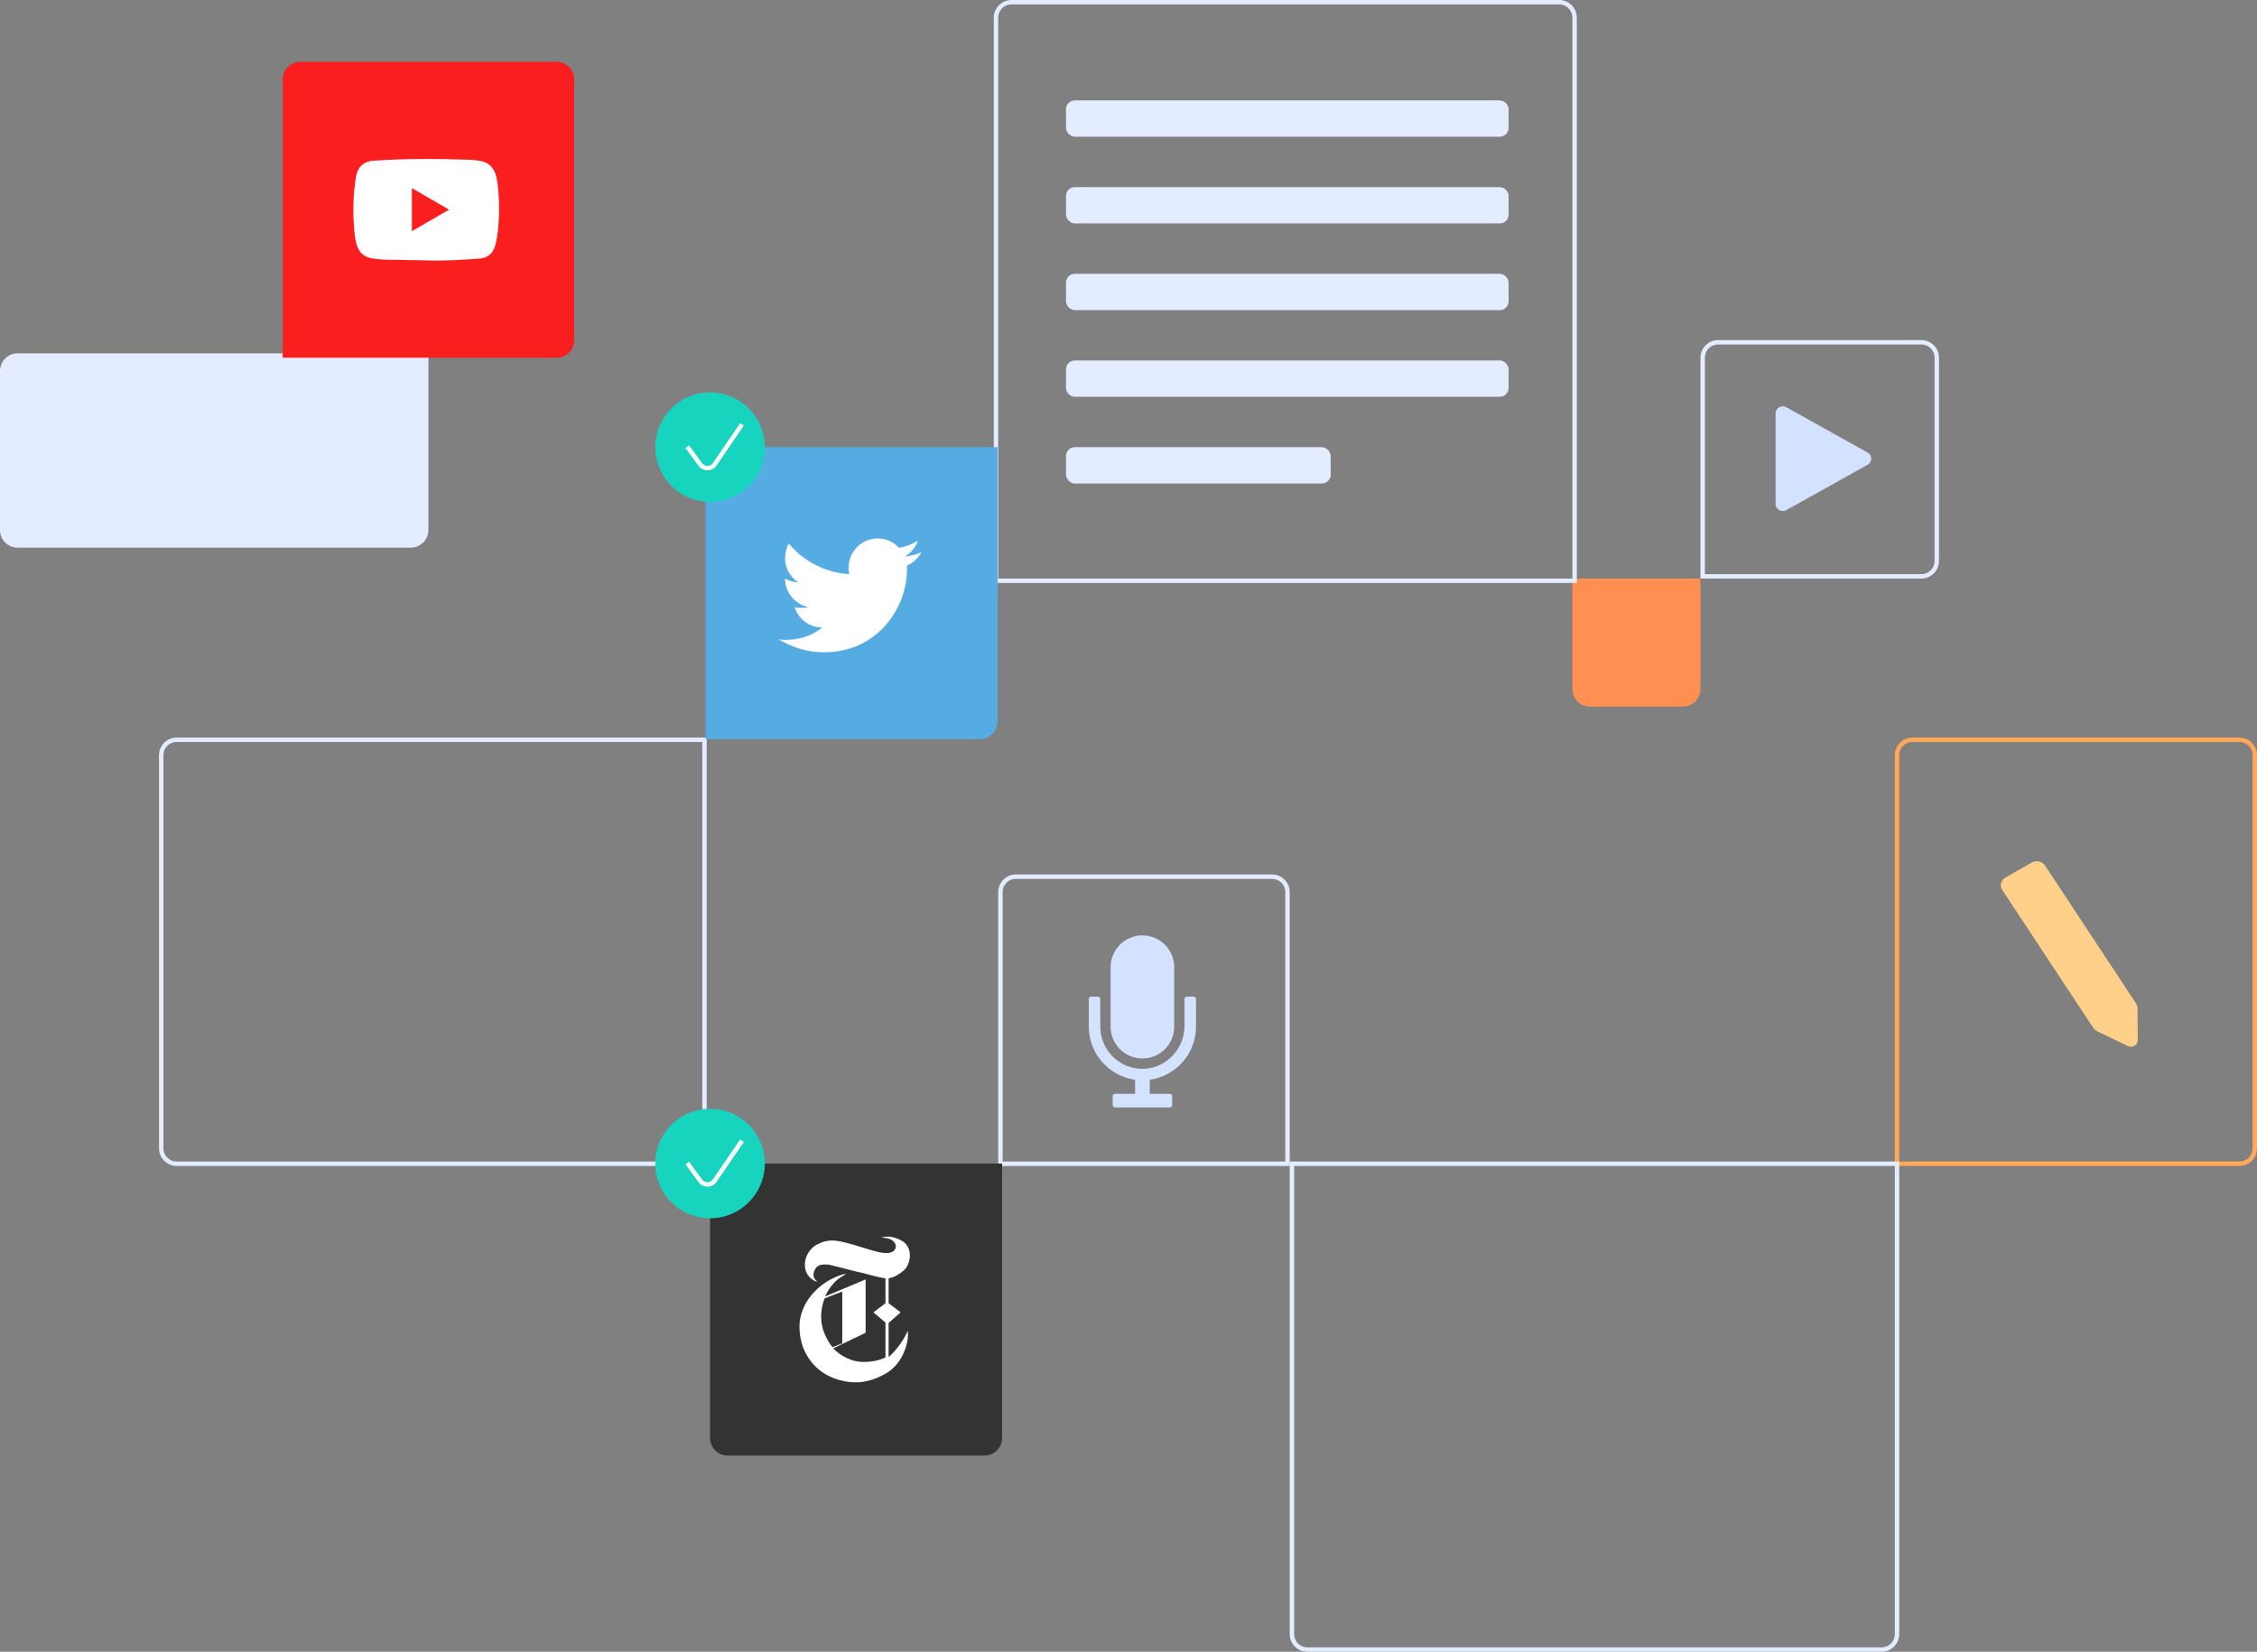 <svg width="511" height="374" viewBox="0 0 511 374" fill="none" xmlns="http://www.w3.org/2000/svg">
<rect x="0" y="0" width="511" height="374" fill="#808080" stroke="none"/>
<path d="M385 131L385 156C385 158.209 383.209 160 381 160L360 160C357.791 160 356 158.209 356 156L356 131L385 131Z" fill="#FF9051"/>
<path d="M96.5 120C96.5 121.933 94.933 123.5 93 123.5H4C2.067 123.5 0.5 121.933 0.5 120V84C0.5 82.067 2.067 80.5 4 80.5H96.5V120Z" fill="#E4EDFF" stroke="#E4EDFF"/>
<path d="M429.5 263.5L429.5 171C429.5 169.067 431.067 167.5 433 167.5L507 167.5C508.933 167.5 510.5 169.067 510.5 171L510.5 260C510.5 261.933 508.933 263.5 507 263.5L429.5 263.5Z" stroke="#FFA858"/>
<path d="M292.5 263.5H429.5V370C429.5 371.933 427.933 373.5 426 373.5H296C294.067 373.5 292.5 371.933 292.5 370V263.5Z" stroke="#E4EDFF"/>
<path d="M36.5 171C36.5 169.067 38.067 167.5 40 167.5H159.5V260C159.5 261.933 157.933 263.5 156 263.5H40C38.067 263.5 36.5 261.933 36.5 260V171Z" stroke="#E4EDFF"/>
<path d="M291.5 263.5L226.5 263.5L226.5 202C226.5 200.067 228.067 198.5 230 198.5L288 198.5C289.933 198.5 291.5 200.067 291.5 202L291.5 263.5Z" stroke="#E4EDFF"/>
<path d="M385.5 81C385.5 79.067 387.067 77.5 389 77.5L435 77.5C436.933 77.5 438.5 79.067 438.5 81V127C438.5 128.933 436.933 130.5 435 130.5H385.5V81Z" stroke="#E4EDFF"/>
<path d="M356.5 131.5L225.5 131.5L225.5 4C225.5 2.067 227.067 0.5 229 0.5L353 0.5C354.933 0.5 356.5 2.067 356.5 4L356.5 131.5Z" stroke="#E4EDFF"/>
<path d="M226.884 325.575C226.884 327.784 225.093 329.575 222.884 329.575L164.762 329.575C162.553 329.575 160.762 327.784 160.762 325.575L160.762 267.453C160.762 265.244 162.553 263.453 164.762 263.453L226.884 263.453L226.884 325.575Z" fill="#333333"/>
<path d="M64 81L64 18C64 15.791 65.791 14 68 14L126 14C128.209 14 130 15.791 130 18L130 77C130 79.209 128.209 81 126 81L64 81Z" fill="#FA1E1E"/>
<path d="M225.851 163.37C225.851 165.579 224.06 167.37 221.851 167.37L159.729 167.37L159.729 105.249C159.729 103.039 161.52 101.249 163.729 101.249L225.851 101.249L225.851 163.37Z" fill="#55ACE3"/>
<path d="M208.659 125.052C207.502 125.548 206.18 125.879 204.857 126.044C206.18 125.218 207.337 123.895 207.833 122.408C206.51 123.234 205.188 123.73 203.535 124.061C202.378 122.738 200.559 121.912 198.741 121.912C195.104 121.912 192.129 124.887 192.129 128.524C192.129 129.02 192.129 129.516 192.294 130.012C186.839 129.681 181.88 127.036 178.574 123.069C178.078 124.061 177.747 125.218 177.747 126.375C177.747 128.689 178.905 130.673 180.723 131.83C179.566 131.83 178.574 131.499 177.747 131.003C177.747 134.144 180.062 136.954 183.037 137.45C182.541 137.615 181.88 137.615 181.219 137.615C180.723 137.615 180.392 137.615 179.896 137.45C180.723 140.095 183.202 142.079 186.178 142.079C183.864 143.897 181.054 144.889 177.913 144.889C177.417 144.889 176.921 144.889 176.26 144.724C179.235 146.542 182.707 147.699 186.509 147.699C198.741 147.699 205.353 137.615 205.353 128.854V128.028C206.676 127.532 207.833 126.375 208.659 125.052Z" fill="white"/>
<path d="M258.65 239.665C254.672 239.665 251.448 236.441 251.448 232.463V218.997C251.448 215.02 254.672 211.795 258.65 211.795C262.627 211.795 265.852 215.02 265.852 218.997V232.463C265.852 236.441 262.627 239.665 258.65 239.665Z" fill="#D2E2FF"/>
<path d="M268.188 226.178V232.229C268.188 237.395 264.179 241.8 259.017 241.995C253.59 242.2 249.11 237.845 249.11 232.463V226.178C249.11 225.892 248.878 225.659 248.591 225.659H247.033C246.747 225.659 246.514 225.891 246.514 226.178V232.463C246.514 238.59 251.079 243.668 256.986 244.481V247.669H252.429C252.143 247.669 251.91 247.901 251.91 248.188V250.23C251.91 250.517 252.142 250.75 252.429 250.75H264.869C265.156 250.75 265.389 250.518 265.389 250.23V248.188C265.389 247.902 265.156 247.669 264.869 247.669H260.313V244.481C266.219 243.668 270.785 238.59 270.785 232.463V226.178C270.785 225.892 270.553 225.659 270.265 225.659H268.708C268.421 225.659 268.188 225.892 268.188 226.178Z" fill="#D2E2FF"/>
<path d="M459.993 195.302L454.048 198.69C453.014 199.28 452.691 200.536 453.324 201.497L473.88 232.658C474.135 233.046 474.501 233.361 474.937 233.569L481.767 236.84C482.789 237.33 484.006 236.636 484 235.567L483.961 228.425C483.959 227.969 483.822 227.523 483.567 227.135L463.011 195.975C462.378 195.014 461.025 194.712 459.993 195.302Z" fill="#FFD08A"/>
<circle cx="160.762" cy="263.453" r="12.398" fill="#17D4BE"/>
<path d="M155.597 263.333L158.558 267.373C159.373 268.486 161.044 268.458 161.822 267.319L167.994 258.287" stroke="white"/>
<circle cx="160.762" cy="101.249" r="12.398" fill="#17D4BE"/>
<path d="M155.597 101.129L158.558 105.169C159.373 106.281 161.044 106.254 161.822 105.115L167.994 96.083" stroke="white"/>
<path d="M190.695 304.175V292.43L186.729 293.973C186.729 293.973 185.759 295.945 185.936 298.86C186.024 301.174 187.434 303.832 188.492 305.032L190.695 304.175ZM201.36 280C202.241 280.086 203.739 280.514 204.797 281.372C205.943 282.4 206.207 284.029 205.855 285.486C205.502 286.772 205.061 287.458 203.651 288.401C202.241 289.344 201.183 289.43 201.183 289.43V295.088L203.916 297.145L201.183 299.546V307.261C201.183 307.261 203.475 305.461 205.238 301.946C205.238 301.946 205.326 301.774 205.502 301.346C205.678 302.289 205.59 304.261 204.444 306.661C203.563 308.547 202.065 310.261 200.038 311.29C196.6 313.09 193.956 313.262 191.224 312.747C187.963 312.147 184.966 310.433 183.027 307.432C181.617 305.289 181 302.889 181 300.231C181.088 295.002 185.231 290.544 189.99 288.83C190.607 288.658 190.783 288.487 191.576 288.401C191.224 288.658 190.783 288.916 190.254 289.258C188.756 290.201 187.434 292.087 186.817 293.545L195.983 289.687V301.774L188.668 305.289C189.549 306.404 192.105 308.033 194.309 308.29C198.01 308.718 200.478 307.347 200.478 307.347V299.46L197.746 297.145L200.478 295.088V289.43C198.892 289.258 196.688 288.573 195.631 288.315C193.956 287.973 188.492 286.515 187.61 286.344C186.729 286.258 185.671 286.258 185.054 286.772C184.437 287.287 183.997 288.315 184.261 289.173C184.437 289.687 184.79 289.944 185.054 290.201C185.054 290.201 184.702 290.201 184.173 289.859C183.115 289.258 182.322 288.144 182.234 286.687C182.182 285.79 182.366 284.894 182.766 284.085C183.167 283.275 183.772 282.578 184.525 282.057C185.936 281.2 187.522 280.686 189.373 280.943C192.105 281.286 195.719 282.743 198.98 283.515C200.214 283.772 201.183 283.858 202.065 283.429C202.505 283.172 203.21 282.4 202.594 281.457C201.888 280.343 200.566 280.343 199.421 280.171C200.478 280 200.654 280 201.36 280Z" fill="white"/>
<rect x="241.348" y="22.729" width="100.215" height="8.227" rx="2" fill="#E4EDFF"/>
<rect x="241.348" y="42.359" width="100.215" height="8.227" rx="2" fill="#E4EDFF"/>
<rect x="241.348" y="61.989" width="100.215" height="8.227" rx="2" fill="#E4EDFF"/>
<rect x="241.348" y="81.619" width="100.215" height="8.227" rx="2" fill="#E4EDFF"/>
<rect x="241.348" y="101.249" width="59.923" height="8.227" rx="2" fill="#E4EDFF"/>
<path d="M97.231 58.97L90.461 58.845C88.269 58.802 86.071 58.888 83.922 58.438C80.653 57.765 80.421 54.466 80.179 51.698C79.845 47.807 79.974 43.845 80.604 39.987C80.96 37.822 82.36 36.53 84.525 36.389C91.834 35.879 99.192 35.94 106.484 36.178C107.255 36.2 108.03 36.319 108.79 36.455C112.538 37.117 112.63 40.856 112.873 44.003C113.115 47.183 113.013 50.38 112.55 53.538C112.178 56.153 111.467 58.346 108.466 58.558C104.707 58.835 101.034 59.058 97.263 58.987C97.263 58.97 97.242 58.97 97.231 58.97ZM93.251 52.349C96.084 50.71 98.863 49.099 101.68 47.471C98.842 45.831 96.068 44.22 93.251 42.592V52.349Z" fill="white"/>
<path d="M404.476 92.216L422.834 102.469C423.935 103.084 423.935 104.62 422.834 105.235L404.476 115.487C403.376 116.101 402 115.333 402 114.104V93.599C402 92.37 403.376 91.602 404.476 92.216Z" fill="#D2E2FF"/>
</svg>
